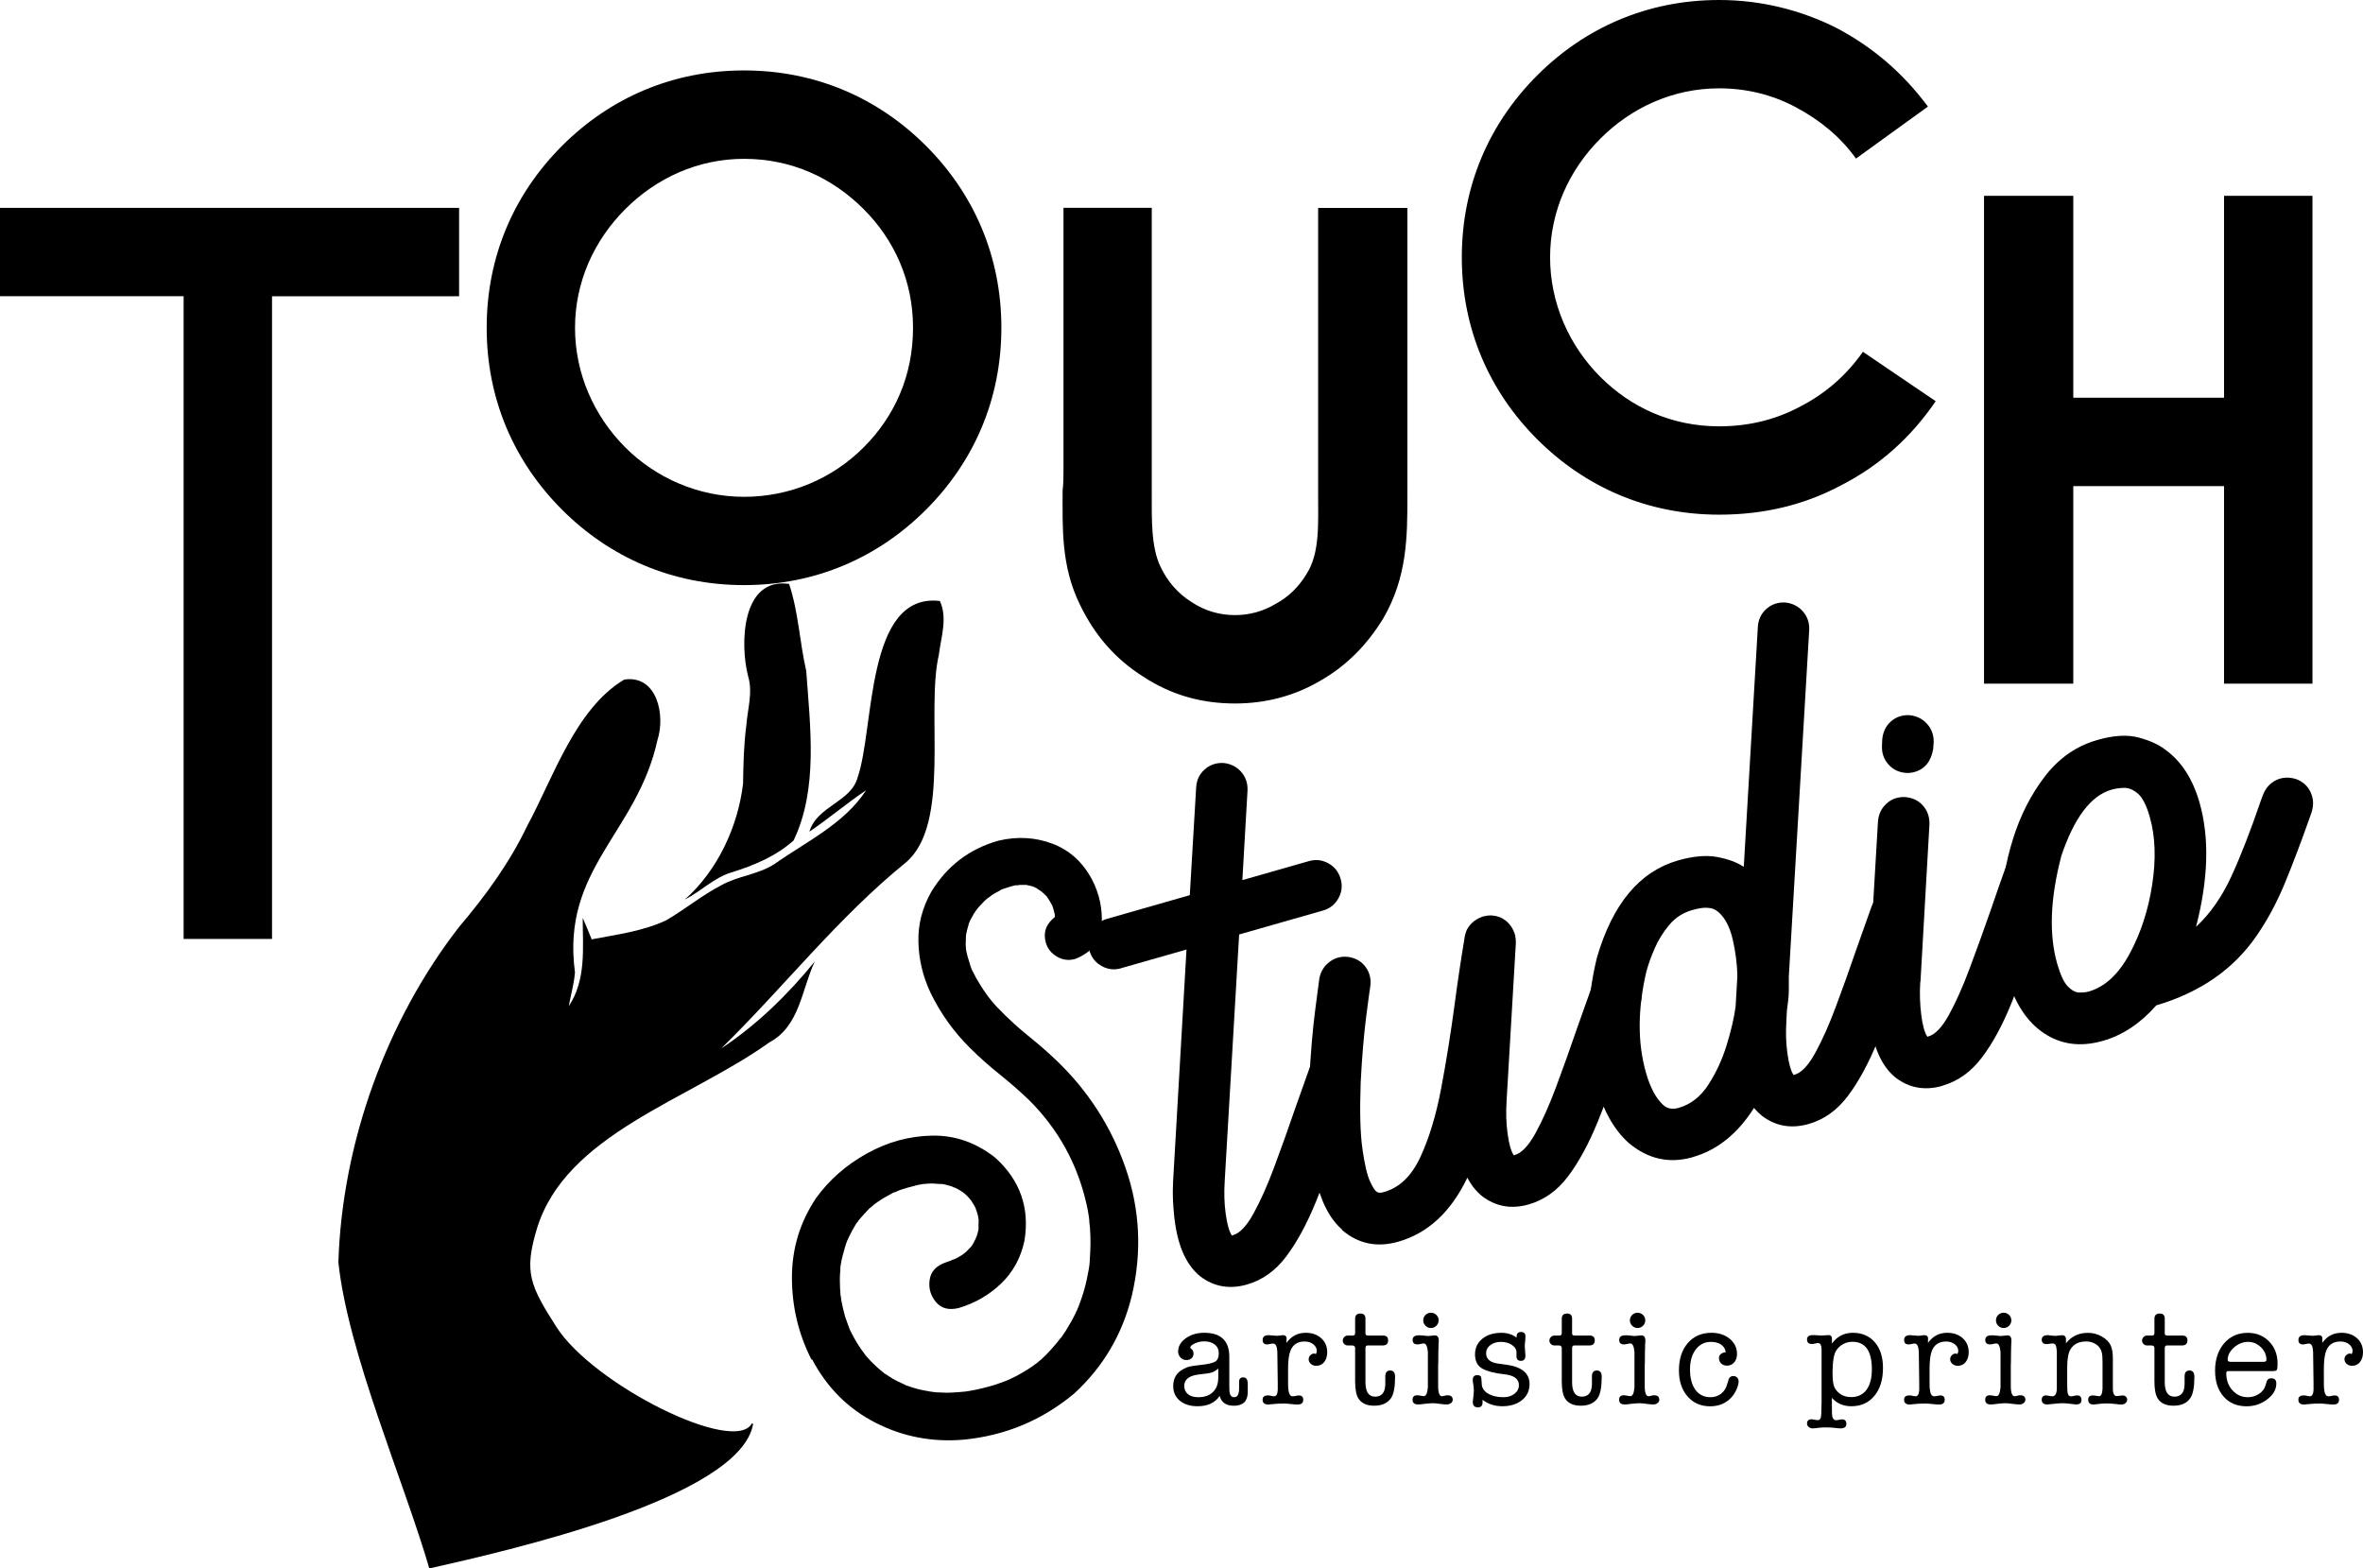 <svg viewBox="0 0 439.46 291.71" xmlns="http://www.w3.org/2000/svg" data-name="レイヤー 2" id="_レイヤー_2">
  <g data-name="レイヤー 1" id="_レイヤー_1-2">
    <g>
      <g>
        <path d="M0,38.66h85.38v16.44h-34.79v119.53h-16.44V55.09H0v-16.44ZM0,38.66v16.44-16.44Z"></path>
        <path d="M172.21,27.12c8.86,8.86,14.02,20.47,14.02,33.84s-5.16,24.98-14.02,33.84c-8.86,8.86-20.47,14.02-33.84,14.02s-24.98-5.16-33.84-14.02c-8.86-8.86-14.02-20.47-14.02-33.84s5.16-24.98,14.02-33.84c8.86-8.86,20.47-14.02,33.84-14.02s24.98,5.16,33.84,14.02ZM138.37,29.54c-8.54,0-16.28,3.55-22.08,9.35-5.8,5.8-9.35,13.54-9.35,22.08s3.55,16.44,9.35,22.24c5.64,5.64,13.54,9.19,22.08,9.19s16.44-3.38,22.24-9.19c5.8-5.8,9.19-13.38,9.19-22.24s-3.55-16.44-9.19-22.08c-5.8-5.8-13.38-9.35-22.24-9.35Z"></path>
        <path d="M214.2,38.66v52.69c0,5.16-.16,10.31,1.61,14.02,1.29,2.74,3.22,5,5.8,6.61,2.42,1.61,5.16,2.42,8.06,2.42,2.58,0,5.16-.64,7.57-2.09,2.42-1.29,4.35-3.22,5.8-5.64,2.42-3.87,2.1-9.19,2.1-14.5v-53.5h16.6v53.5c0,7.57,0,15.15-4.51,22.88-3.06,5-6.93,8.86-11.76,11.6-4.67,2.74-9.99,4.19-15.79,4.19-6.28,0-11.92-1.61-17.08-5-5.32-3.38-9.02-7.74-11.76-13.38-3.55-7.25-3.22-14.34-3.22-21.27.16-1.29.16-2.58.16-3.71v-48.83h16.44ZM214.2,38.66h-16.44,16.44Z"></path>
        <path d="M360,74.61c-4.51,6.61-10.31,11.92-17.56,15.63-6.93,3.71-14.5,5.48-22.72,5.48-13.38,0-24.98-5.16-33.84-14.02-8.86-8.86-14.02-20.47-14.02-33.84s5.16-24.98,14.02-33.84c8.86-8.86,20.47-14.02,33.84-14.02,7.9,0,15.31,1.93,21.75,5.16,6.77,3.55,12.41,8.38,17.08,14.66l-13.38,9.67c-2.9-4.03-6.61-7.09-11.12-9.51-4.51-2.42-9.35-3.55-14.34-3.55-8.54,0-16.28,3.55-22.08,9.35-5.8,5.8-9.35,13.54-9.35,22.08s3.55,16.44,9.35,22.24c5.64,5.64,13.21,9.19,22.08,9.19,5.64,0,10.64-1.29,15.15-3.71,4.67-2.42,8.54-5.8,11.6-10.15l13.54,9.19ZM346.46,65.43l13.54,9.19-13.54-9.19Z"></path>
        <path d="M385.58,36.42v37.55h28.04v-37.55h16.44v90.73h-16.44v-36.74h-28.04v36.74h-16.6V36.42h16.6ZM368.98,36.42h16.6-16.6Z"></path>
        <g>
          <path d="M150.91,252.85c-2.41-4.73-3.62-9.8-3.63-15.19-.01-5.4,1.48-10.34,4.49-14.84,2.45-3.39,5.61-6.16,9.47-8.3s7.91-3.24,12.15-3.31,8.14,1.3,11.7,4.1c4.61,4.17,6.43,9.31,5.44,15.41-.66,3.17-2.1,5.83-4.32,7.97-2.22,2.15-4.86,3.67-7.91,4.58-1.83.45-3.25.08-4.24-1.11-.99-1.19-1.39-2.56-1.17-4.11.21-1.55,1.21-2.64,3-3.26.07-.02.17-.06.3-.11.13-.05.28-.11.45-.15.19-.09.36-.17.51-.23.15-.06.25-.09.3-.09.06,0,.02.02-.12.06.52-.22,1.02-.49,1.51-.81.18-.12.35-.24.5-.36.06-.05.11-.11.17-.16.06-.05.1-.08.14-.09.34-.35.67-.7,1.01-1.05l.04-.06c.15-.23.29-.45.41-.66.01-.08.06-.18.13-.31l.22-.39c.03-.15.09-.32.19-.49.12-.36.21-.72.3-1.07.03-.15.04-.25.03-.28.01-.08.02-.13,0-.17.02-.55.03-1.1.02-1.64l-.07-.25c0-.14-.03-.28-.06-.42-.13-.47-.29-.94-.45-1.4-.08-.16-.16-.32-.25-.48-.21-.34-.41-.67-.61-.97-.04-.02-.09-.07-.15-.15-.06-.07-.12-.16-.18-.25-.11-.11-.21-.22-.31-.32-.1-.1-.18-.18-.23-.23-.2-.2-.42-.37-.64-.53v-.05s-.06.01-.06.01c-.41-.28-.82-.53-1.25-.73-.04-.02-.11-.05-.19-.08-.08-.03-.16-.05-.24-.07-.04-.02-.11-.06-.19-.11-.12-.04-.24-.08-.36-.12-.56-.17-1.11-.3-1.64-.4,0,.03-.01.05-.07.05-.06,0-.15-.01-.28-.03-.13-.02-.27-.02-.41-.02-.19-.02-.36-.03-.53-.04s-.29-.02-.36-.03c-.65,0-1.3.04-1.93.12l-.2.06c-.08-.01-.17,0-.27.02-.41.08-.82.18-1.22.3-.75.18-1.47.38-2.17.62-.07.02-.16.05-.27.1-.11.05-.25.1-.42.15-.13.07-.25.14-.38.19-.13.06-.22.09-.27.1s-.05,0,.01-.06c-.35.17-.7.36-1.04.57-.95.49-1.84,1.06-2.68,1.69-.03,0-.09.05-.15.13-.07.07-.15.14-.24.21-.12.11-.23.2-.35.29-.12.09-.21.16-.27.21-.34.35-.66.7-.96,1.04-.36.39-.72.8-1.07,1.23v.05c-.13.15-.25.29-.35.43-.52.84-1,1.72-1.43,2.64-.02.04-.05.11-.08.19-.03.08-.07.17-.12.25s-.08.16-.1.22c-.02.06-.02.11-.01.14-.02.04-.05.07-.09.08,0,.03,0,.07-.02.12-.18.52-.33,1.06-.47,1.61-.28.92-.49,1.85-.62,2.8,0,.03,0,.12-.01.25-.02.13-.02.29,0,.46-.03.15-.05.31-.05.48s-.02.29-.03.36c-.02.55-.03,1.12,0,1.69,0,.54.04,1.1.09,1.66-.01.08-.01.19.01.32.02.14.05.28.09.41,0,.14.01.27.03.37.01.11.02.18.03.21.19,1.04.42,2.04.7,3.02.19.53.38,1.07.58,1.64.1.23.19.47.27.74.54,1.12,1.13,2.19,1.79,3.2.32.49.66.96,1,1.4.02.07.08.14.17.22,0,.03.04.06.08.09.07.13.16.23.25.31.81.93,1.72,1.8,2.71,2.61.1.08.21.18.35.28.04.02.07.05.08.09.04.02.09.05.13.07.04.02.09.05.13.07.49.33.98.65,1.47.94.61.34,1.24.65,1.9.93,0,.03.05.06.13.07.08.01.14.05.19.11.08.01.14.03.18.06l.13.07c.11,0,.21.03.3.08,1.18.43,2.39.73,3.65.92.04.02.11.04.21.05.09,0,.18.02.26.04.14,0,.31.02.51.07.03,0,.07,0,.12.02.14,0,.29,0,.45.04.66.03,1.34.05,2.04.07.72-.02,1.44-.07,2.15-.12.39-.04.76-.07,1.12-.1.03,0,.09-.02.16-.02.07,0,.16-.02.26-.05.14,0,.25-.02.32-.04,1.63-.28,3.23-.67,4.8-1.15.73-.25,1.44-.5,2.13-.77.07-.02.18-.07.34-.15.1-.03.18-.06.24-.1.06-.04.11-.06.14-.07.35-.17.72-.35,1.1-.53,1.58-.85,2.88-1.68,3.9-2.48,1.03-.8,2.12-1.9,3.29-3.29.33-.38.65-.79.97-1.2.11-.11.18-.18.21-.22l.04-.06.04-.06c.47-.64.9-1.31,1.28-2,.43-.67.81-1.36,1.15-2.08.18-.38.35-.74.51-1.07,0-.03,0-.09.06-.18s.09-.17.12-.25c.03-.08.07-.18.1-.3.61-1.56,1.09-3.13,1.43-4.72.2-.96.34-1.71.43-2.22.09-.52.14-1.18.17-1.99.13-1.82.14-3.66,0-5.51-.05-.42-.1-.85-.14-1.27.03,0,.04-.05.02-.12s-.03-.14-.04-.23c0-.09-.01-.18-.02-.27,0-.09-.02-.17-.04-.23-.11-.77-.25-1.53-.43-2.28-1.69-7.45-5.24-13.87-10.64-19.27-1.7-1.62-3.45-3.16-5.25-4.61-2.02-1.6-3.95-3.31-5.77-5.12-3.05-3.02-5.5-6.46-7.37-10.33-1.41-3.02-2.15-6.15-2.22-9.4-.08-3.25.72-6.35,2.39-9.3,2.94-4.84,7.13-8.02,12.55-9.53,3.48-.81,6.81-.62,9.99.58,3.18,1.2,5.64,3.43,7.36,6.68,1.36,2.59,1.96,5.39,1.8,8.38-.16,2.99-1.79,5.11-4.89,6.36-1.21.35-2.35.21-3.42-.41-1.07-.62-1.76-1.49-2.08-2.6-.54-1.88.02-3.48,1.69-4.79v-.05s.02-.08,0-.12c-.03-.1-.04-.19-.02-.27l-.07-.25c-.11-.51-.25-1-.42-1.46-.05-.06-.09-.12-.11-.19-.14-.25-.29-.5-.43-.75-.14-.25-.3-.48-.47-.68v-.05c-.32-.31-.65-.62-.99-.92-.17-.1-.33-.2-.47-.3-.14-.11-.28-.2-.41-.29-.13-.09-.24-.14-.32-.15-.13-.07-.22-.12-.26-.14-.03,0-.09,0-.18-.06-.32-.09-.63-.17-.94-.22-.08-.01-.14-.03-.18-.06h-.05c-.37,0-.73,0-1.1,0-.03,0-.08.01-.13.01-.06,0-.1,0-.13.01-.1.03-.2.05-.31.06-.11.01-.17.01-.19,0-.02-.01.02-.03.12-.06-.31.05-.64.13-.97.22-.54.15-1.07.33-1.6.51l-.15.04h-.05c-.19.11-.38.21-.56.34-.48.25-.93.5-1.36.77-.06.05-.14.12-.24.21-.1.08-.22.16-.34.23-.12.11-.26.22-.45.35-.26.22-.52.48-.76.76-.37.36-.7.73-.99,1.1-.05.09-.14.22-.27.4-.11.14-.2.27-.27.38-.08.11-.12.21-.14.28-.23.36-.43.72-.61,1.1-.05.09-.11.25-.19.49-.03.15-.07.3-.12.44-.05.14-.08.25-.1.33-.11.39-.19.78-.27,1.17-.02.04-.04.1-.03.17,0,.07,0,.15-.02.22-.03.52-.05,1.03-.05,1.54.02.32.04.66.07,1.02l.03.1v.05c.14.69.32,1.39.56,2.08.13.47.29.95.47,1.45.05.06.09.12.11.19,0,.03.05.1.11.19.36.77.78,1.52,1.25,2.26.97,1.61,2.03,3.04,3.19,4.27,2.02,2.11,4.16,4.07,6.42,5.86,1.56,1.26,3.09,2.61,4.59,4.03,5.95,5.68,10.27,12.38,12.94,20.09,2.68,7.71,3.06,15.62,1.16,23.73-1.74,7.15-5.3,13.21-10.68,18.17-5.96,4.98-12.82,7.85-20.56,8.61-5.86.51-11.33-.54-16.42-3.14-5.09-2.6-9.02-6.52-11.79-11.77Z"></path>
          <path d="M208.52,180.08c-1.28.37-2.49.23-3.64-.41-1.15-.64-1.9-1.59-2.27-2.87-.37-1.28-.23-2.49.41-3.64.64-1.15,1.59-1.9,2.87-2.27l15.38-4.4,1.19-20.09c.09-1.34.61-2.43,1.57-3.29.96-.85,2.11-1.26,3.47-1.21,1.35.13,2.44.67,3.3,1.62.85.96,1.26,2.11,1.21,3.47l-.96,16.7,12.36-3.53c1.28-.37,2.49-.23,3.64.41,1.15.64,1.9,1.59,2.27,2.87s.23,2.49-.41,3.64c-.64,1.15-1.59,1.9-2.87,2.27l-15.59,4.45-2.68,45.78v.05c-.14,2.12-.09,4.16.18,6.12.27,1.96.65,3.31,1.15,4.04l.2-.06c1.28-.37,2.56-1.72,3.85-4.08,1.29-2.35,2.58-5.24,3.85-8.66,1.28-3.42,2.55-6.98,3.82-10.69.88-2.51,1.81-5.12,2.78-7.83.48-1.26,1.29-2.17,2.44-2.72s2.37-.6,3.66-.17c1.26.48,2.17,1.29,2.72,2.44s.61,2.37.17,3.66c-.95,2.67-1.84,5.26-2.69,7.75-1.77,5.27-3.49,9.96-5.17,14.08-1.68,4.12-3.52,7.51-5.52,10.17-2,2.66-4.43,4.4-7.29,5.22-3.26.93-6.17.42-8.73-1.54-2.75-2.23-4.37-6.13-4.87-11.7-.16-1.7-.22-3.17-.2-4.42.03-1.24.06-2,.09-2.26l2.45-42.38-12.16,3.47Z"></path>
          <path d="M249.64,228.72c-4.72-4.03-6.77-13.31-6.15-27.81.26-5.06.63-9.4,1.1-13.03.47-3.63.73-5.61.78-5.95.28-1.32.94-2.35,1.98-3.1,1.04-.75,2.22-1.03,3.56-.83,1.34.24,2.38.88,3.11,1.92.74,1.04,1.01,2.25.81,3.61-.05.2-.3,2.03-.75,5.51-.44,3.47-.79,7.59-1.03,12.35-.19,5.33-.08,9.43.33,12.32.41,2.88.88,4.9,1.42,6.03.54,1.14.94,1.76,1.19,1.87.05.06.13.11.23.15.1.04.25.07.43.07.18,0,.44-.04.78-.14,2.86-.82,5.1-2.99,6.73-6.51,1.63-3.52,2.92-7.77,3.86-12.75.94-4.98,1.77-10.15,2.49-15.52.55-4.19,1.18-8.41,1.89-12.65v-.05s.02-.08,0-.12c.03,0,.05-.03.04-.06,0-.11.03-.21.08-.3,0-.03,0-.07.02-.12l.04-.06c.01-.08.04-.18.08-.3l.07-.13v-.05s.03-.03.02-.06l.07-.13.11-.19.04-.06.04-.06.07-.13s.06-.09.12-.14c0-.03,0-.06.04-.06l.04-.06s.06-.04.09-.08l.11-.19h.05s.04-.08.04-.08c.03,0,.06-.04.09-.08.06-.05.11-.11.17-.16l.04-.06c.07-.02.11-.05.14-.09s.06-.09.12-.14h.05s.05-.03.05-.03c.02-.04.07-.07.14-.09.02-.04.07-.07.14-.09,0-.03,0-.06.04-.06h.05c.06-.07.1-.1.14-.11.07-.02.11-.05.14-.09h.05s.05-.03.05-.03c.07-.02.13-.05.19-.11l.15-.04h.05s.05-.03.05-.03c.06-.05.12-.09.19-.11l.15-.04h.05s.05-.03.05-.03l.2-.06s.09,0,.17,0h.05s.07-.03.1-.04l.1-.03c.1-.03.19-.04.27-.02h.05s.05-.03.05-.03c.04.02.08.03.12.02.1-.03.19-.04.27-.02h.05s.06.02.06.02l.1-.03c.08.01.14.03.18.06l.1-.03.06.04s.09,0,.17,0c.04.02.08.03.12.02l.06.04h.05c.08,0,.15.02.23.03.04.02.09.05.13.07h.05s.03.03.06.02c.08.01.16.05.25.09.03,0,.07,0,.12.02,0,.03.03.05.06.04l.06.04s.09.05.13.07c.08.01.14.05.19.11l.06.04h.05s.09.05.14.11c.04.02.09.07.14.12h.05s.03.03.06.02c0,.03.04.06.08.09.05.06.12.11.21.16,0,.03.03.05.06.04.02.07.05.11.09.14.04.02.09.07.14.12v.05s.07,0,.08.04c.04.02.07.07.09.14.04.02.09.07.14.12v.05c.07.06.12.12.17.17l.03.1.06.04v.05c.07.06.1.12.12.19,0,.03.04.08.09.14v.05s.03.05.03.05c.05.06.09.12.11.19l.03.1v.05s.03.05.03.05c.05.06.09.12.11.19l.04.15.03.1v.05c.03.07.05.12.06.15l.06.2s0,.06-.04.06v.05c.03.07.05.12.06.15.03.1.04.19.02.27v.05s.03.05.03.05c0,.03,0,.07-.02.12.03.1.04.19.02.27v.05s-.02.06-.02.06l.03.1-1.72,29.3v.05c-.14,2.12-.09,4.16.18,6.12.27,1.96.65,3.31,1.15,4.04l.15-.04c1.31-.37,2.61-1.74,3.9-4.09,1.29-2.35,2.58-5.24,3.85-8.66,1.28-3.42,2.55-6.98,3.82-10.69.88-2.51,1.81-5.12,2.78-7.83.48-1.26,1.29-2.17,2.44-2.72s2.37-.6,3.66-.17c1.26.48,2.17,1.29,2.72,2.44s.61,2.37.17,3.66c-.95,2.67-1.84,5.26-2.69,7.75-1.77,5.27-3.49,9.96-5.17,14.08-1.68,4.12-3.52,7.51-5.52,10.17-2,2.66-4.45,4.41-7.34,5.24-3.23.92-6.12.4-8.68-1.56-1.09-.89-2-2.03-2.72-3.42-3.05,6.37-7.34,10.34-12.85,11.91-3.93,1.12-7.41.41-10.43-2.15Z"></path>
          <path d="M314.8,215.22c-4.37,1.25-8.36.35-11.95-2.69-2.65-2.41-4.62-5.86-5.91-10.37-2.09-7.3-2.07-15.32.05-24.07,2.92-10,7.95-16.02,15.08-18.06,2.79-.8,5.2-1.01,7.23-.65,2.03.37,3.7.98,5,1.84l2.62-44.67c.09-1.34.61-2.43,1.57-3.29.96-.85,2.11-1.26,3.47-1.21,1.35.13,2.44.67,3.3,1.62.85.96,1.26,2.11,1.21,3.47l-3.79,64.43c.02,2.1,0,3.42-.07,3.95,0,.14-.09.95-.29,2.43l-.09,1.77v.05c-.14,2.12-.09,4.16.18,6.12.27,1.96.65,3.31,1.15,4.04l.2-.06c1.28-.37,2.56-1.72,3.85-4.08,1.29-2.35,2.58-5.24,3.85-8.66,1.28-3.42,2.55-6.98,3.82-10.69.88-2.51,1.81-5.12,2.78-7.83.48-1.26,1.29-2.17,2.44-2.72s2.37-.6,3.66-.17c1.26.48,2.17,1.29,2.72,2.44.55,1.15.61,2.37.17,3.66-.95,2.67-1.84,5.26-2.69,7.75-1.77,5.27-3.49,9.96-5.17,14.08-1.68,4.12-3.52,7.51-5.52,10.17-2,2.66-4.43,4.4-7.29,5.22-3.26.93-6.17.42-8.73-1.54-.52-.43-1.01-.91-1.45-1.44-3.03,4.79-6.83,7.85-11.41,9.15ZM306.21,180.58c-1.66,7.06-1.69,13.38-.09,18.96.77,2.69,1.8,4.65,3.1,5.88.76.76,1.75.97,2.96.63,2.25-.64,4.1-2.09,5.55-4.34,1.45-2.25,2.58-4.71,3.4-7.38.82-2.67,1.37-5.05,1.65-7.13l.33-5.71c-.05-2.2-.34-4.45-.86-6.74-.53-2.29-1.4-3.98-2.63-5.09-.15-.14-.4-.3-.74-.5-.35-.19-.85-.3-1.51-.33s-1.55.12-2.66.43c-1.71.49-3.14,1.41-4.26,2.75-1.13,1.34-2.03,2.79-2.71,4.35-.68,1.56-1.19,2.97-1.52,4.23Z"></path>
          <path d="M361.25,201.95c-3.26.93-6.17.42-8.73-1.54-2.75-2.23-4.37-6.13-4.87-11.7-.12-1.71-.18-3.18-.17-4.42,0-1.24.03-1.99.06-2.26l1.72-29.3c.12-1.34.66-2.44,1.6-3.29.94-.85,2.09-1.25,3.45-1.2,1.38.12,2.49.65,3.33,1.61.84.96,1.23,2.12,1.19,3.48l-1.67,29.28-.04.06c-.13,2.11-.06,4.15.19,6.11.25,1.97.63,3.31,1.13,4.04l.2-.06c1.28-.37,2.56-1.72,3.85-4.08,1.29-2.35,2.58-5.24,3.85-8.66,1.28-3.42,2.57-6.99,3.87-10.71.85-2.5,1.76-5.1,2.73-7.82.48-1.26,1.29-2.17,2.44-2.72,1.15-.55,2.37-.6,3.66-.17,1.26.48,2.17,1.29,2.72,2.44.55,1.15.61,2.37.17,3.66-.95,2.67-1.84,5.26-2.69,7.75-1.77,5.27-3.48,9.96-5.14,14.07-1.66,4.11-3.5,7.5-5.52,10.17-2.02,2.67-4.46,4.41-7.32,5.23ZM354.5,143.75c-1.34-.09-2.43-.61-3.29-1.57-.86-.96-1.26-2.11-1.21-3.47l.05-1.16c.12-1.38.64-2.49,1.58-3.34.94-.85,2.09-1.25,3.45-1.2,1.35.13,2.44.66,3.29,1.6.85.94,1.27,2.08,1.25,3.43l-.09,1.22c-.39,2.33-1.54,3.77-3.46,4.32-.5.14-1.03.2-1.59.18Z"></path>
          <path d="M391.06,193.59c-4.1,1.17-7.74.7-10.91-1.41-3.17-2.11-5.43-5.56-6.8-10.33-1.03-3.6-1.46-7.69-1.3-12.29.16-4.59.94-9.11,2.32-13.54,1.39-4.43,3.38-8.33,5.99-11.7,2.6-3.36,5.84-5.6,9.71-6.7,2.99-.86,5.53-1.01,7.62-.46,2.08.55,3.73,1.29,4.94,2.22,3.02,2.16,5.16,5.45,6.43,9.89,1.86,6.52,1.65,14.22-.65,23.1,2.62-2.42,4.81-5.55,6.57-9.38,1.76-3.83,3.58-8.51,5.46-14.03l.43-1.16c.51-1.27,1.33-2.18,2.47-2.72,1.14-.54,2.36-.6,3.69-.18,1.26.48,2.16,1.29,2.69,2.45.53,1.16.6,2.38.2,3.65l-.42,1.21c-1.57,4.45-3.1,8.48-4.59,12.09-1.5,3.61-3.25,6.87-5.26,9.77-4.27,6.2-10.47,10.5-18.63,12.91-2.94,3.35-6.25,5.55-9.95,6.61ZM383.33,159.3c-2.05,7.86-2.29,14.5-.75,19.91.61,2.12,1.28,3.55,2.01,4.28.74.74,1.45,1.1,2.14,1.11.69,0,1.26-.06,1.69-.18,3.03-.86,5.57-3.21,7.64-7.04,2.07-3.83,3.47-8.12,4.2-12.88.73-4.76.58-8.95-.46-12.58-.62-2.19-1.38-3.64-2.26-4.37-.88-.73-1.76-1.07-2.64-1.02-.88.05-1.62.16-2.22.34-3.83,1.1-6.96,5.24-9.37,12.45Z"></path>
        </g>
        <g>
          <path d="M149.94,124.77c.73,10.36,2.26,21.91-2.35,31.54-3.26,2.93-7.38,4.65-11.54,5.94-3.28.98-5.7,3.54-8.69,5.05,6.07-5.37,9.88-13.54,10.83-21.53.06-3.6.13-7.2.6-10.77.22-3.07,1.26-6.19.34-9.24-1.55-5.99-1.22-18.43,7.62-17.16,1.75,5.24,1.96,10.82,3.19,16.19Z"></path>
          <path d="M174.77,111.77c-13.84-1.59-12.11,23.77-15.27,32.81-1.22,4.61-7.57,5.31-8.97,10.1,3.6-2.44,6.93-5.28,10.55-7.71-4.04,6.25-11.22,9.6-17.15,13.8-3.03,1.9-6.73,2.15-9.82,3.89-3.59,1.87-6.73,4.48-10.23,6.51-4.34,2.04-9.17,2.63-13.84,3.54-.54-1.34-1.08-2.68-1.67-3.99,0,5.57.69,11.51-2.6,16.42.39-2.1.99-4.17,1.16-6.3-2.59-19.27,11.54-25.84,15.34-43.2,1.5-4.58-.03-12.16-6.17-11.25-9.05,5.36-13.21,18.27-18.06,27.23-3.26,6.83-7.75,13-12.64,18.75-13.59,17.5-21.77,40.26-22.47,62.39,1.79,16.92,12.21,40.76,16.91,56.95,14.01-3.17,57.78-12.97,60.22-26.85-.07-.04-.14-.09-.21-.15-3.16,5.97-29.48-7.12-36.39-17.94-4.91-7.69-6.02-10.19-3.64-18.14,5.29-17.7,28.27-24.02,43.28-34.77,5.66-3.04,5.96-9.8,8.43-15.04-5.01,6.17-10.76,11.77-17.41,16.19,11.62-11.37,21.63-24.28,34.31-34.57,8.53-7.13,3.68-27.93,6.18-38.69.4-3.28,1.65-6.79.18-9.98Z"></path>
        </g>
      </g>
      <g>
        <path d="M229.41,261.44c-1.4,0-2.26-.61-2.58-1.82-.87,1.28-2.23,1.92-4.09,1.92-1.38,0-2.49-.34-3.31-1.02-.83-.68-1.24-1.59-1.24-2.74,0-1.42.61-2.46,1.82-3.12.46-.26.86-.42,1.19-.5.33-.08,1-.17,2.01-.29,1.43-.15,2.37-.37,2.8-.64.43-.27.65-.78.65-1.51s-.24-1.25-.73-1.65c-.49-.4-1.16-.6-2.03-.6-.77,0-1.48.21-2.15.64-.26.17-.38.35-.38.54,0,.07.08.15.23.26.24.17.36.46.36.87,0,.34-.12.62-.37.84-.25.22-.56.33-.93.33-.44,0-.82-.15-1.11-.46s-.45-.68-.45-1.13c0-.95.47-1.77,1.42-2.46.95-.68,2.09-1.02,3.44-1.02,3.1,0,4.66,1.49,4.66,4.47v5.16c0,.82.02,1.3.05,1.46.1.6.39.89.87.89.6,0,.9-.54.9-1.63v-1.25c0-.54.26-.81.78-.81.55,0,.83.41.83,1.23v1.59c-.04,1.64-.9,2.46-2.61,2.46ZM226.57,256.35v-1.82c-.37.34-.77.58-1.19.72-.42.14-1.16.26-2.23.36-1.94.19-2.91.9-2.91,2.15,0,.65.23,1.16.7,1.54.47.38,1.1.56,1.91.56,1.14,0,2.04-.31,2.7-.93.66-.62.99-1.48,1.01-2.57Z"></path>
        <path d="M239.26,249.05v.7c.89-1.24,2.07-1.87,3.56-1.87,1.19,0,2.16.34,2.9,1.01.74.67,1.11,1.54,1.11,2.6,0,.75-.19,1.36-.56,1.83-.37.47-.87.7-1.48.7-.39,0-.73-.12-1-.36-.27-.24-.41-.53-.41-.87,0-.27.1-.52.31-.73s.44-.32.72-.32c.05,0,.16.03.33.08.1-.2.15-.39.15-.56,0-.49-.22-.91-.65-1.25s-.98-.51-1.62-.51c-1.33,0-2.22.6-2.66,1.79-.27.73-.41,1.84-.41,3.33v1.69c0,1.14,0,1.78.03,1.92.09.97.35,1.46.79,1.46.22,0,.45-.03.69-.09.19-.04.35-.07.49-.07.55,0,.82.27.82.81,0,.59-.35.88-1.05.88h-.1c-.25,0-.64-.03-1.16-.09-.52-.06-.9-.09-1.16-.09-.68,0-1.21.02-1.61.05l-1.43.13c-.7,0-1.05-.3-1.05-.9,0-.53.33-.79.98-.79.17,0,.3,0,.39.03l.39.08c.17.03.29.05.36.05.43,0,.66-.39.7-1.18v-1.31l-.08-5.81c-.05-1.01-.31-1.51-.77-1.51-.14,0-.32.03-.56.08-.24.05-.43.08-.56.08-.56,0-.84-.27-.84-.82,0-.6.37-.9,1.1-.9.17,0,.43.02.77.06.34.04.6.06.77.06.14,0,.36-.02.67-.06.14-.04.3-.06.49-.06.44,0,.67.24.67.73Z"></path>
        <path d="M257.63,257.58v-1.64c.02-.7.32-1.05.92-1.05s.9.39.9,1.18c0,1.86-.24,3.16-.71,3.89-.64.99-1.7,1.48-3.18,1.48-1.36,0-2.32-.43-2.9-1.3-.42-.63-.64-1.71-.64-3.22v-6.14c0-.36-.17-.54-.5-.54h-.84c-.28,0-.51-.09-.69-.27-.18-.18-.27-.4-.27-.65,0-.24.09-.45.27-.64.18-.19.38-.28.6-.28h1c.29,0,.43-.16.43-.49v-2.64c0-.65.33-.97,1-.97.61,0,.92.32.92.97v2.74c0,.26.15.38.46.38h2.79c.65,0,.97.3.97.9,0,.63-.35.95-1.05.95h-2.81c-.24,0-.36.18-.36.54v6.29c0,1.79.6,2.69,1.79,2.69s1.84-.72,1.89-2.17Z"></path>
        <path d="M267.46,253.69v3.33c0,.85,0,1.36.03,1.51.09.77.32,1.15.69,1.15.09,0,.3-.04.64-.13.09-.03.21-.05.38-.05.65,0,.97.28.97.84,0,.24-.11.44-.32.61-.21.17-.48.26-.81.26-.27,0-.69-.04-1.25-.11-.56-.08-.97-.12-1.24-.12-.45,0-.94.03-1.49.1-.67.09-1.11.13-1.33.13-.68,0-1.03-.29-1.03-.87s.29-.84.88-.84c.14,0,.34.02.61.08.27.05.47.08.61.08.41,0,.66-.55.75-1.64v-6.55c-.09-1.07-.34-1.61-.77-1.61-.14,0-.33.03-.58.09-.25.06-.43.09-.56.09-.62,0-.93-.27-.93-.82,0-.58.37-.87,1.13-.87.32,0,.55,0,.69.03.55.07.9.1,1.05.1.14,0,.35-.02.63-.06.28-.04.49-.06.63-.06.5,0,.74.33.74,1,0,.07,0,.17-.02.31-.01.14-.02.24-.02.31-.01.14-.03.67-.04,1.59-.01.7-.02,1.42-.02,2.15ZM266.12,246.99c-.39,0-.73-.14-1.01-.42s-.42-.62-.42-1.01.14-.72.42-1c.28-.27.62-.41,1.01-.41s.73.14,1.01.41c.28.27.42.61.42,1s-.14.73-.42,1.01-.62.42-1.01.42Z"></path>
        <path d="M279.18,247.88c1.14,0,2.09.3,2.86.9v-.1c0-.63.27-.95.82-.95s.84.27.84.82c0,.1-.01.36-.04.77-.06.34-.09.68-.09,1.02,0,.2.02.5.06.9.04.39.06.69.06.89,0,.65-.28.97-.83.97s-.81-.27-.83-.82v-.84c-.02-.51-.31-.95-.88-1.32-.57-.37-1.24-.55-2.01-.55s-1.44.2-1.97.6c-.53.4-.79.9-.79,1.5,0,1.09.75,1.74,2.25,1.94l1.48.2c2.9.39,4.35,1.6,4.35,3.61,0,1.23-.47,2.22-1.4,2.98-.94.76-2.16,1.14-3.67,1.14-1.41,0-2.64-.4-3.67-1.2v.49c0,.61-.29.92-.87.92-.63,0-.95-.35-.95-1.05,0,.12.05-.32.15-1.33.03-.24.05-.48.05-.72,0-.41-.03-.79-.1-1.15-.07-.36-.1-.64-.1-.84,0-.6.27-.9.82-.9.36,0,.58.09.68.26.09.17.15.62.17,1.36.02.73.4,1.33,1.15,1.79.75.46,1.71.69,2.87.69.84,0,1.53-.21,2.07-.64.55-.43.82-.96.82-1.61,0-1.16-.92-1.83-2.76-2.02-1.76-.19-3.1-.53-4.02-1.04-.92-.5-1.38-1.39-1.38-2.65,0-1.19.45-2.16,1.35-2.9.9-.74,2.07-1.11,3.52-1.11Z"></path>
        <path d="M296.06,257.58v-1.64c.02-.7.32-1.05.92-1.05s.9.39.9,1.18c0,1.86-.24,3.16-.71,3.89-.64.99-1.7,1.48-3.18,1.48-1.36,0-2.32-.43-2.9-1.3-.42-.63-.64-1.71-.64-3.22v-6.14c0-.36-.17-.54-.5-.54h-.84c-.28,0-.51-.09-.69-.27-.18-.18-.27-.4-.27-.65,0-.24.09-.45.27-.64.18-.19.38-.28.6-.28h1c.29,0,.43-.16.43-.49v-2.64c0-.65.33-.97,1-.97.61,0,.92.32.92.97v2.74c0,.26.15.38.46.38h2.79c.65,0,.97.3.97.9,0,.63-.35.95-1.05.95h-2.81c-.24,0-.36.18-.36.54v6.29c0,1.79.6,2.69,1.79,2.69s1.84-.72,1.89-2.17Z"></path>
        <path d="M305.88,253.69v3.33c0,.85,0,1.36.03,1.51.09.77.32,1.15.69,1.15.09,0,.3-.04.64-.13.09-.03.21-.05.38-.05.65,0,.97.28.97.84,0,.24-.11.44-.32.61-.21.17-.48.26-.81.26-.27,0-.69-.04-1.25-.11-.56-.08-.97-.12-1.24-.12-.45,0-.94.03-1.49.1-.67.09-1.11.13-1.33.13-.68,0-1.03-.29-1.03-.87s.29-.84.88-.84c.14,0,.34.02.61.08.27.05.47.08.61.08.41,0,.66-.55.75-1.64v-6.55c-.09-1.07-.34-1.61-.77-1.61-.14,0-.33.03-.58.09-.25.06-.43.09-.56.09-.62,0-.93-.27-.93-.82,0-.58.37-.87,1.13-.87.32,0,.55,0,.69.03.55.07.9.1,1.05.1.14,0,.35-.02.63-.06.28-.04.49-.06.63-.06.5,0,.74.33.74,1,0,.07,0,.17-.02.31-.01.14-.02.24-.02.31-.01.14-.03.67-.04,1.59-.01.7-.02,1.42-.02,2.15ZM304.55,246.99c-.39,0-.73-.14-1.01-.42s-.42-.62-.42-1.01.14-.72.42-1c.28-.27.62-.41,1.01-.41s.73.14,1.01.41c.28.27.42.61.42,1s-.14.73-.42,1.01-.62.42-1.01.42Z"></path>
        <path d="M319.67,252.67c0-.68.43-1.08,1.28-1.18-.09-.6-.37-1.07-.86-1.41-.49-.34-1.11-.51-1.88-.51-1.18,0-2.12.47-2.84,1.41-.72.94-1.07,2.18-1.07,3.74s.34,2.86,1.01,3.77c.67.91,1.61,1.37,2.8,1.37.75,0,1.4-.21,1.96-.64s.93-1.01,1.14-1.77c.17-.6.27-.94.31-1.02.19-.34.46-.51.82-.51.29,0,.53.09.72.28s.28.43.28.72c0,.43-.14.94-.41,1.54-.27.6-.6,1.09-.97,1.48-1.01,1.07-2.31,1.61-3.91,1.61-1.74,0-3.14-.61-4.21-1.84-1.07-1.23-1.6-2.84-1.6-4.84,0-2.12.55-3.81,1.65-5.08,1.1-1.27,2.56-1.91,4.39-1.91,1.36,0,2.5.37,3.4,1.11.9.74,1.36,1.68,1.36,2.83,0,.63-.17,1.15-.52,1.56s-.8.61-1.34.61c-.43,0-.78-.13-1.06-.38-.28-.26-.42-.57-.42-.95Z"></path>
        <path d="M340.7,249.06v.82c.96-1.33,2.26-2,3.91-2s3.06.59,4.07,1.77c1.01,1.18,1.51,2.77,1.51,4.78,0,2.17-.53,3.89-1.6,5.18-1.07,1.29-2.49,1.93-4.29,1.93-1.48,0-2.69-.52-3.61-1.56v2.12c0,.65.02,1.07.05,1.25.1.53.35.79.74.79.12,0,.3-.02.54-.08.24-.05.42-.08.54-.08.54,0,.82.28.82.84s-.36.84-1.07.84c-.25,0-.64-.03-1.15-.1-.37-.05-.94-.08-1.68-.08-.41,0-.75.02-1.02.05-.68.09-1.13.13-1.35.13-.29,0-.54-.09-.74-.26-.2-.18-.31-.38-.31-.62,0-.54.29-.81.86-.81.1,0,.26.02.48.07.29.06.5.09.63.09.32,0,.52-.17.6-.5s.12-1.26.14-2.78v-9.88c-.02-.78-.24-1.18-.66-1.18-.12,0-.3.03-.54.09-.25.06-.43.09-.57.09-.63,0-.94-.28-.94-.84s.38-.82,1.13-.82c.19,0,.39,0,.61.03.43.03.74.05.95.05.15,0,.37-.01.67-.04.29-.03.5-.04.64-.04.43,0,.64.24.64.72ZM341.09,252.18c-.15.67-.24,1.48-.26,2.43,0,.07,0,.2-.02.38v.36c0,1.14.09,1.97.28,2.49.19.52.56.99,1.11,1.39s1.24.61,2.06.61c1.23,0,2.18-.45,2.85-1.34.67-.9,1.01-2.17,1.01-3.83,0-3.41-1.21-5.12-3.63-5.12-.82,0-1.55.25-2.19.74-.64.5-1.04,1.12-1.21,1.87Z"></path>
        <path d="M358.56,249.05v.7c.89-1.24,2.07-1.87,3.56-1.87,1.19,0,2.16.34,2.9,1.01.74.67,1.11,1.54,1.11,2.6,0,.75-.19,1.36-.56,1.83-.37.47-.87.7-1.48.7-.39,0-.73-.12-1-.36-.27-.24-.41-.53-.41-.87,0-.27.1-.52.31-.73s.44-.32.72-.32c.05,0,.16.03.33.08.1-.2.15-.39.15-.56,0-.49-.22-.91-.65-1.25s-.98-.51-1.62-.51c-1.33,0-2.22.6-2.66,1.79-.27.73-.41,1.84-.41,3.33v1.69c0,1.14,0,1.78.03,1.92.09.97.35,1.46.79,1.46.22,0,.45-.03.69-.09.19-.04.35-.07.49-.07.55,0,.82.27.82.81,0,.59-.35.88-1.05.88h-.1c-.25,0-.64-.03-1.16-.09-.52-.06-.9-.09-1.16-.09-.68,0-1.21.02-1.61.05l-1.43.13c-.7,0-1.05-.3-1.05-.9,0-.53.33-.79.98-.79.17,0,.3,0,.39.03l.39.08c.17.03.29.05.36.05.43,0,.66-.39.7-1.18v-1.31l-.08-5.81c-.05-1.01-.31-1.51-.77-1.51-.14,0-.32.03-.56.08-.24.05-.43.08-.56.08-.56,0-.84-.27-.84-.82,0-.6.37-.9,1.1-.9.17,0,.43.02.77.06.34.04.6.06.77.06.14,0,.36-.02.67-.06.14-.04.3-.06.49-.06.44,0,.67.24.67.73Z"></path>
        <path d="M373.96,253.69v3.33c0,.85,0,1.36.03,1.51.09.77.32,1.15.69,1.15.09,0,.3-.04.64-.13.09-.03.21-.05.38-.05.65,0,.97.28.97.84,0,.24-.11.44-.32.61-.21.17-.48.26-.81.26-.27,0-.69-.04-1.25-.11-.56-.08-.97-.12-1.24-.12-.45,0-.94.03-1.49.1-.67.09-1.11.13-1.33.13-.68,0-1.03-.29-1.03-.87s.29-.84.88-.84c.14,0,.34.02.61.08.27.05.47.08.61.08.41,0,.66-.55.75-1.64v-6.55c-.09-1.07-.34-1.61-.77-1.61-.14,0-.33.03-.58.09-.25.06-.43.09-.56.09-.62,0-.93-.27-.93-.82,0-.58.37-.87,1.13-.87.32,0,.55,0,.69.03.55.07.9.1,1.05.1.14,0,.35-.02.63-.06.28-.04.49-.06.63-.06.5,0,.74.33.74,1,0,.07,0,.17-.02.31-.01.14-.02.24-.02.31-.01.14-.03.67-.04,1.59-.01.7-.02,1.42-.02,2.15ZM372.63,246.99c-.39,0-.73-.14-1.01-.42s-.42-.62-.42-1.01.14-.72.42-1c.28-.27.62-.41,1.01-.41s.73.14,1.01.41c.28.27.42.61.42,1s-.14.73-.42,1.01-.62.42-1.01.42Z"></path>
        <path d="M384.22,249.1v.73c1.02-1.3,2.39-1.94,4.09-1.94.92,0,1.79.23,2.61.7.82.47,1.37,1.05,1.66,1.75.24.58.36,1.34.36,2.28v4.86c0,.73,0,1.17.03,1.3.09.58.32.87.69.87.15,0,.35-.02.6-.06.25-.04.42-.06.52-.06.22,0,.41.08.58.23.16.15.24.34.24.56,0,.26-.1.47-.31.64-.2.17-.45.26-.74.26-.24,0-.63-.03-1.18-.1-.55-.07-1.06-.1-1.54-.1-.44,0-.81.02-1.1.05-.85.1-1.3.15-1.36.15-.68,0-1.02-.3-1.02-.9,0-.53.3-.79.89-.79.14,0,.3.02.47.05.33.07.54.1.63.1.42,0,.64-.47.68-1.41v-4.81c0-.9-.04-1.53-.13-1.87-.15-.65-.48-1.15-.99-1.51-.56-.39-1.2-.59-1.91-.59-1.36,0-2.34.49-2.93,1.46-.41.67-.61,1.8-.61,3.4v3.4c0,.75.05,1.26.15,1.54.1.27.29.41.56.41.14,0,.32-.03.56-.09.24-.06.43-.09.59-.09.53,0,.79.29.79.86s-.34.83-1.02.83c-.14,0-.58-.05-1.33-.15-.38-.05-.79-.08-1.25-.08-.36,0-.84.03-1.43.1-.75.09-1.18.13-1.28.13-.72,0-1.08-.29-1.08-.87,0-.55.28-.82.83-.82.09,0,.25.03.48.08.23.05.46.08.69.08.52,0,.79-.49.81-1.48v-6.83c-.04-.58-.11-.98-.22-1.19s-.31-.32-.59-.32c-.12,0-.3.02-.53.06-.24.04-.41.06-.53.06-.63,0-.94-.27-.94-.82s.38-.84,1.15-.84c.1,0,.19,0,.26.03l.95.1c.27,0,.51-.02.72-.06.44-.04.67-.06.69-.06.5,0,.74.26.74.78Z"></path>
        <path d="M406.28,257.58v-1.64c.02-.7.32-1.05.92-1.05s.9.39.9,1.18c0,1.86-.24,3.16-.71,3.89-.64.99-1.7,1.48-3.18,1.48-1.36,0-2.32-.43-2.9-1.3-.42-.63-.64-1.71-.64-3.22v-6.14c0-.36-.17-.54-.5-.54h-.84c-.28,0-.51-.09-.69-.27-.18-.18-.27-.4-.27-.65,0-.24.09-.45.27-.64.18-.19.38-.28.6-.28h1c.29,0,.43-.16.43-.49v-2.64c0-.65.33-.97,1-.97.61,0,.92.32.92.97v2.74c0,.26.15.38.46.38h2.79c.65,0,.97.3.97.9,0,.63-.35.95-1.05.95h-2.81c-.24,0-.36.18-.36.54v6.29c0,1.79.6,2.69,1.79,2.69s1.84-.72,1.89-2.17Z"></path>
        <path d="M423.57,253.59c0,.65-.04,1.05-.13,1.19-.09.15-.33.22-.74.22h-8.14c-.22,0-.37.03-.43.09-.07.06-.1.16-.1.29,0,1.28.38,2.35,1.15,3.2.77.85,1.72,1.28,2.87,1.28.75,0,1.44-.2,2.06-.61.62-.41,1.03-.93,1.21-1.56l.23-.74c.12-.41.4-.61.84-.61.63,0,.95.32.95.97,0,1.11-.56,2.09-1.69,2.95s-2.4,1.29-3.84,1.29c-1.79,0-3.22-.6-4.27-1.8-1.06-1.2-1.59-2.82-1.59-4.85s.56-3.77,1.69-5.07c1.13-1.3,2.59-1.94,4.4-1.94,1.6,0,2.92.54,3.97,1.61,1.04,1.08,1.56,2.44,1.56,4.09ZM414.29,252.92c0,.24.19.36.56.36h6.11c.36,0,.54-.12.54-.36,0-.9-.34-1.69-1.02-2.35-.68-.67-1.48-1-2.4-1s-1.83.35-2.61,1.04c-.78.69-1.18,1.46-1.18,2.32Z"></path>
        <path d="M431.89,249.05v.7c.89-1.24,2.07-1.87,3.56-1.87,1.19,0,2.16.34,2.9,1.01.74.67,1.11,1.54,1.11,2.6,0,.75-.19,1.36-.56,1.83-.37.47-.87.7-1.48.7-.39,0-.73-.12-1-.36-.27-.24-.41-.53-.41-.87,0-.27.1-.52.31-.73s.44-.32.72-.32c.05,0,.16.03.33.08.1-.2.15-.39.15-.56,0-.49-.22-.91-.65-1.25s-.98-.51-1.62-.51c-1.33,0-2.22.6-2.66,1.79-.27.73-.41,1.84-.41,3.33v1.69c0,1.14,0,1.78.03,1.92.09.97.35,1.46.79,1.46.22,0,.45-.03.69-.09.19-.04.35-.07.49-.07.55,0,.82.27.82.81,0,.59-.35.88-1.05.88h-.1c-.25,0-.64-.03-1.16-.09-.52-.06-.9-.09-1.16-.09-.68,0-1.21.02-1.61.05l-1.43.13c-.7,0-1.05-.3-1.05-.9,0-.53.33-.79.98-.79.17,0,.3,0,.39.03l.39.08c.17.03.29.05.36.05.43,0,.66-.39.7-1.18v-1.31l-.08-5.81c-.05-1.01-.31-1.51-.77-1.51-.14,0-.32.03-.56.08-.24.05-.43.08-.56.08-.56,0-.84-.27-.84-.82,0-.6.37-.9,1.1-.9.17,0,.43.02.77.06.34.04.6.06.77.06.14,0,.36-.02.67-.06.14-.04.3-.06.49-.06.44,0,.67.24.67.73Z"></path>
      </g>
    </g>
  </g>
</svg>